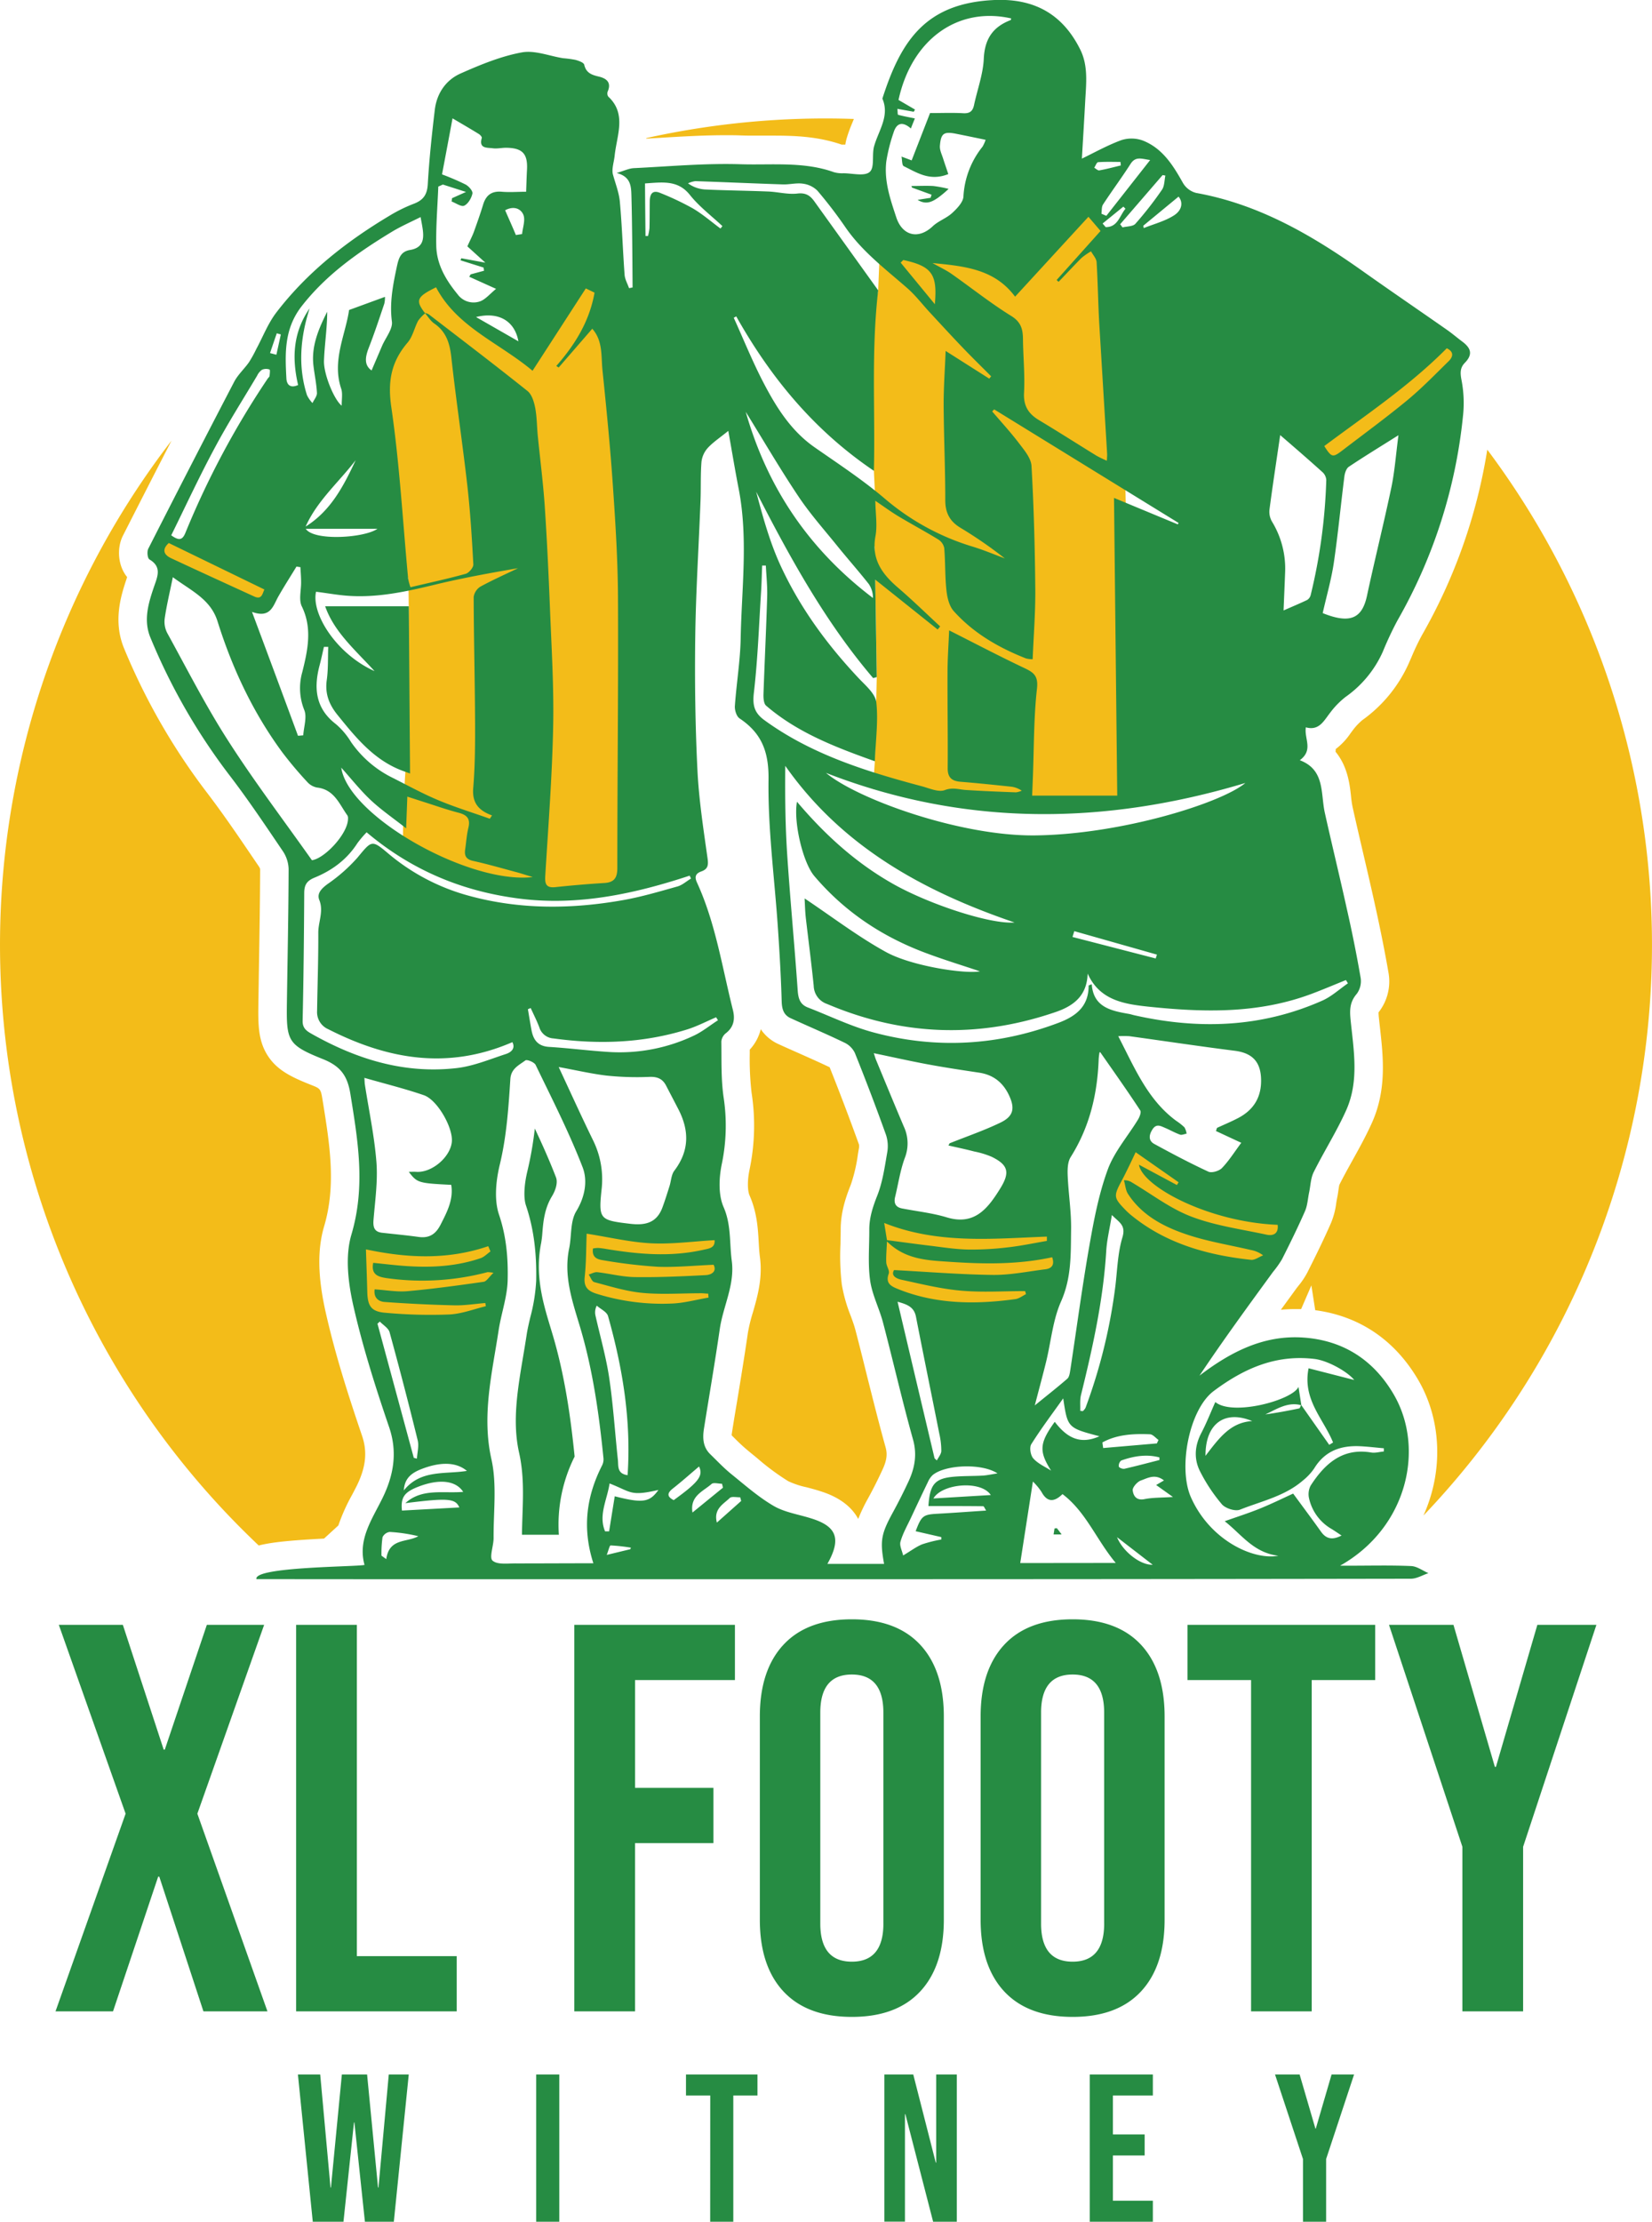 <svg xmlns="http://www.w3.org/2000/svg" viewBox="0 0 628.54 844.91"><defs><style>.cls-1{fill:#f3bc19}.cls-2{fill:#268c43}</style></defs><g id="Layer_2" data-name="Layer 2"><g id="Layer_1-2" data-name="Layer 1"><path class="cls-1" d="m433.41 433.89-6 4.29-6.42 16s7.39 13.1 16.07 18 42.72 10.36 42.72 10.36l11.28-20.41-44.82-18.52ZM136.88 472.1h31.18l17.35-4.8 4.18 6.63-1.83 26.12-13.27 4.88-35.26-4.88-2.35-27.95zM218.65 466.86h31.18l17.35-4.81 7.89 7.11v23.62l-18.81 6.9-35.26-4.87-2.35-27.95zM332.79 463.45l36.15 3.85 12.38-8.65 22.6 8.65-2.76 21.72-21.64 11.03-44.38-8.64-2.35-27.96zM332.14 89.8l4.9 3.7-2.45 5.38-.47 11.55-7.28 45.25 5.65 23.39.54 11.33-3.61 9.97 3.32 7.56.27 12.49.58 37.08-.74 32.04-.71 10.53 55.88 5.74 42.97-3.25-4.8-199.63-11.92-25.92-46.73 21.87-35.4-9.08zM546.38 126.93l9 7.71-7.72 13.82-40.49 26.79-7.72-4.3-2.25-9.31 49.18-34.71zM88.18 213.71l-24.75-8.74-4.18 5.05 12.22 8.35 26.84 11.41 4.38-2.54.92-7.21-15.43-6.32zM138.96 152.81l19.57-34.39v-9.2l2.62-6.08 8.62 7.93 13.48 13.81 18.88 11.05 21.43-34.72 13.28 18.75 9.07 92.41-.54 98.92-.81 20.28-11.36 5.86-27.21 1.43-46.5-13.29-6.22-4.07.22-15.69 1.28-21.38.75-53.85-.14-10.11-16.42-67.66z"/><path class="cls-2" d="M97.58 600.53c-1.25-4.72 37.9-4.65 41.11-5.4-2.66-9.62 2.84-17.27 6.83-25.4 4.28-8.72 5.78-17.49 2.53-27-5.14-15.07-10-30.32-13.55-45.89-2-8.76-3.3-18.91-.79-27.37 5.45-18.44 2.45-35.7-.4-53.45-1.11-6.93-3.76-10.57-10.43-13.24-13.59-5.44-13.94-6.95-13.72-21.66.24-16.9.6-33.8.65-50.71a12.82 12.82 0 0 0-2.26-6.81c-6.57-9.7-13.09-19.45-20.21-28.74a231.27 231.27 0 0 1-30.11-52.39c-2.69-6.47-.85-12.8 1.25-19 1.37-4.07 3.3-7.8-1.62-10.72-.75-.45-1-3-.44-4.08q16.17-31.8 32.68-63.48c1.41-2.7 3.84-4.89 5.63-7.43a48.68 48.68 0 0 0 2.8-5.06c2.52-4.65 4.45-9.75 7.64-13.9 11.72-15.28 26.66-27 43.07-36.79a56.73 56.73 0 0 1 9.12-4.49c3.66-1.37 5.17-3.46 5.4-7.46.54-9.44 1.54-18.88 2.67-28.3.74-6.2 4.16-11.31 9.83-13.82 7.5-3.32 15.29-6.54 23.22-8 5-.94 10.51 1.38 15.79 2.2a41.65 41.65 0 0 1 4.67.63c1.24.35 3.14 1 3.34 1.84.72 3.15 2.84 3.87 5.57 4.52s4.91 2.1 3.36 5.68a2.15 2.15 0 0 0 .22 1.93c7.07 6.55 3.25 14.71 2.44 22.37-.25 2.45-1.13 4.87-.73 7 .94 3.55 2.37 7 2.7 10.66.84 9.21 1.12 18.49 1.8 27.72.13 1.75 1.11 3.4 1.7 5.1l1.34-.27c-.05-6.41-.08-12.82-.16-19.23-.06-5.28-.14-10.55-.29-15.83-.1-3.53-.3-7.09-5.6-8.47 2.83-.83 4.66-1.75 6.5-1.84 13.53-.66 27.12-1.91 40.59-1.49 11.85.38 24.06-1.09 35.49 3a11.45 11.45 0 0 0 3.67.43c3.44 0 8 1.24 10-.49s.76-6.53 1.7-9.81c1.7-6 6-11.51 3.14-18.09 7-21.8 16.28-36.4 42.81-37.5 15.36-.61 26 5.66 32.58 19.06 3 6.23 2.12 13 1.77 19.64-.39 7.4-.86 14.8-1.25 21.62 4.44-2.12 9.54-5 14.94-7a12.61 12.61 0 0 1 8.25.13c7.49 2.95 11.52 9.44 15.28 16.16a8.19 8.19 0 0 0 5 3.76c24 4.32 44.19 16.15 63.47 29.81 10.58 7.5 21.3 14.8 31.93 22.23 2 1.4 3.87 3 5.84 4.48 3.07 2.29 4.33 4.71.95 8.13-1.93 2-1.7 4.15-1.16 6.87a46 46 0 0 1 .47 13.57A196 196 0 0 1 531.67 236a128.79 128.79 0 0 0-5.55 11.84A41.85 41.85 0 0 1 512 265a31.41 31.41 0 0 0-5.88 6c-2.45 3.12-4.23 7-9.28 5.6-.7 4.33 3 8.58-2.3 12.51 9.64 3.64 7.87 12.56 9.52 20 2.7 12.15 5.66 24.23 8.34 36.38 2 8.78 3.77 17.59 5.3 26.46a8.15 8.15 0 0 1-1.49 6c-2.74 3.17-2.71 6.27-2.34 10 1.16 11.44 3.32 23.09-1.71 34.33-3.59 8-8.39 15.56-12.33 23.46-1.15 2.31-1.19 5.12-1.74 7.7-.51 2.42-.62 5-1.6 7.21-2.7 6.16-5.68 12.2-8.71 18.21a37.51 37.51 0 0 1-3.41 4.81c-9.48 13-19 26-28 39.48 12-9.17 24.68-15.58 39.74-14.47 15.3 1.12 26.66 8.78 34.14 21.57 12 20.49 5.27 50.72-20.38 65.17h3.71c7.78 0 15.58-.2 23.33.14 2.26.1 4.38 1.76 6.57 2.7-2.22.74-4.46 2.11-6.65 2.12q-124.39.21-248.78.18h-150Zm397.47-66.26 10.68 15.19 1.46-.89c-3.56-8.93-11.7-16.24-9.31-28.22l17.37 4.45c-2.68-3.27-10.14-7.41-15.11-8-14.43-1.73-26.53 3.35-38.39 12.22-9.32 7-13.58 29.17-8.66 40.33 7.19 16.32 23.68 24.07 33.27 22.29-9.48-1.16-14-8.13-20.4-13.13 4.9-1.74 9.45-3.18 13.87-5s8.6-3.88 12.18-5.51c3.86 5.26 7.32 9.88 10.67 14.59 2 2.75 4.37 3.1 7.74 1.36-1.42-.94-2.59-1.76-3.82-2.51a17.94 17.94 0 0 1-8.5-11.44 7.15 7.15 0 0 1 .54-5c5.41-8.38 12.16-14.47 23.07-12.62 1.52.26 3.2-.25 4.81-.4v-1.21c-3-.26-6-.63-9-.78-7.25-.35-13.4 1.69-17.51 8.44a21.25 21.25 0 0 1-4.3 4.6c-6.94 6-15.78 7.83-23.92 11.08-1.84.73-5.49-.47-6.86-2a63.67 63.67 0 0 1-8.28-12.44c-2.42-4.67-2.2-9.69.41-14.7 2-3.82 3.57-7.84 5.33-11.79 6.56 5.47 29.45-.71 31.65-5.77.33 2.14.71 4.58 1.09 7-5.17-1.42-9.34 1.46-13.71 3.49 4.34-.6 8.64-1.4 12.92-2.3.3-.11.48-.88.71-1.33ZM161.64 119a5.41 5.41 0 0 1 1.51.55c12.55 9.66 25.16 19.24 37.53 29.13 1.65 1.32 2.49 4.08 2.93 6.35.68 3.48.65 7.12 1 10.68.87 8.78 2 17.52 2.62 26.32.87 12.94 1.48 25.91 2 38.89.59 15.17 1.55 30.36 1.23 45.55-.39 18.85-1.85 37.71-3 56.56-.19 3.12.31 4.71 3.84 4.34q9.36-1 18.73-1.58c3.8-.25 4.85-2.13 4.85-5.72 0-34.19.41-68.42.25-102.65-.06-14.1-.94-28.19-1.91-42.25-1-14.86-2.48-29.68-4-44.49-.54-5.32.19-11.12-3.88-15.66l-12.77 14.73-.91-.57c7.13-8.11 12.63-17 14.55-27.89l-3.32-1.61L202.62 141c-12.76-10.7-28.76-16.61-36.71-31.74-7.42 3.62-7.95 5-4.15 9.89a14.36 14.36 0 0 0-2.68 2.85c-1.44 2.72-2.05 6-4 8.28-6.33 7.41-7.61 14.89-6.2 24.54 3.15 21.54 4.36 43.43 6.4 65.16a22.1 22.1 0 0 0 .89 3.34c7.22-1.71 14.17-3.2 21-5.1 1.23-.33 3-2.43 2.92-3.57-.54-10-1.16-20.1-2.29-30.07-1.85-16.26-4.29-32.43-6.08-48.71-.59-5.41-2-9.82-6.62-12.93-1.37-1-2.31-2.62-3.46-3.94ZM314.8 594.73h21.57c-1.62-8.89-1.12-11.41 3.46-19.78q3.12-5.72 5.86-11.62c2.38-5.15 3.28-10.22 1.68-15.92-4.11-14.7-7.51-29.62-11.39-44.4-1.42-5.42-4.14-10.55-4.92-16.05-.89-6.33-.29-12.92-.32-19.4 0-4.55 1.37-8.69 3.08-13 2-5.11 2.78-10.71 3.72-16.15a13.85 13.85 0 0 0-.41-6.75q-5.65-15.74-11.89-31.26a8.35 8.35 0 0 0-4-3.91c-6.72-3.25-13.63-6.16-20.42-9.28-2.64-1.2-3.32-3.42-3.41-6.36-.27-9.36-.81-18.7-1.44-28-1.27-18.8-3.83-37.57-3.57-56.41.15-10.64-2.69-17.67-11-23.22-1.18-.79-1.91-3.14-1.8-4.75.59-8.45 2-16.9 2.2-25.33.34-19.09 2.93-38.32-.75-57.22-1.4-7.21-2.6-14.47-3.95-22.06-3 2.45-5.66 4.19-7.76 6.43a9.58 9.58 0 0 0-2.44 5.28c-.4 5-.18 10-.38 15-.66 17.22-1.77 34.44-2 51.63-.22 16.88 0 33.76.83 50.56.54 11.21 2.26 22.32 3.82 33.42.37 2.62.36 4.27-2.36 5.23-2.26.8-2.58 2.13-1.64 4.19 7.06 15.36 9.57 32.16 13.67 48.45.84 3.36.48 6.49-2.75 8.94a4.53 4.53 0 0 0-1.64 3.1c.1 7-.14 14.11.83 21a71.38 71.38 0 0 1-.61 25.35c-1.14 5.39-1.43 11.89.64 16.62 2.95 6.76 2.19 13.59 3.1 20.4 1.23 9.14-3.3 17.28-4.56 26-1.83 12.61-4 25.17-6 37.75-.59 3.65-.41 7.12 2.38 9.82 2.61 2.54 5.12 5.21 7.94 7.5 5.27 4.25 10.4 8.8 16.23 12.19 4.23 2.45 9.5 3.2 14.3 4.74 9.65 3 11.49 7.73 6.1 17.27Zm-23.42-379.65h-1.4c-.13 3.26-.2 6.52-.4 9.78-.82 12.89-1.26 25.81-2.76 38.65-.56 4.84.25 7.63 4.05 10.39 17.88 13 38.67 19.46 59.85 25.11 2.9.77 6.31 2.37 8.76 1.46 3-1.14 5.29-.23 7.92-.05 6.37.41 12.75.66 19.14.9a7.56 7.56 0 0 0 2.2-.63 9.08 9.08 0 0 0-4.28-1.55c-6.33-.67-12.66-1.33-19-1.84-3.3-.27-4.91-1.58-4.89-5.13.09-12.18-.11-24.35-.06-36.53 0-5.18.39-10.38.61-15.91 9.72 4.9 19 9.77 28.48 14.26 3.55 1.68 5.5 2.88 4.94 7.87-1.25 11.19-1.12 22.47-1.56 33.71-.09 2.44-.19 4.89-.28 7h32.38c-.41-38-.82-75.28-1.23-113.22l24.25 10.06.32-.53-70.16-43.19-.76.78c3.42 4 7 7.89 10.2 12.09 2 2.64 4.59 5.64 4.76 8.68.89 15.57 1.29 31.19 1.44 46.81.08 8.8-.64 17.63-1 26.65a9.59 9.59 0 0 1-2.58-.32c-10.45-4.11-20-9.66-27.47-18-1.71-1.92-2.45-5.09-2.75-7.81-.58-5.33-.4-10.76-.84-16.12a5 5 0 0 0-2.26-3.28c-5-3.07-10.18-5.83-15.21-8.85-2.87-1.73-5.57-3.72-8.75-5.87.07 4.95.81 9.31.05 13.46-1.62 8.82 2.57 14.41 8.54 19.55 5.52 4.74 10.72 9.82 16.07 14.76l-.94 1.18L333 220.42c.21 13.28.39 25.18.58 37.08l-1.37.37C314 236.54 300.56 212.06 287.7 187c2.57 9.68 5.23 19.35 9.37 28.28 7.41 16 17.71 30 29.78 42.79 2.59 2.73 6.2 5.76 6.57 9.07.77 7.1-.26 14.47-.57 22.36-15.11-5.38-29.51-10.93-41.38-21.15-.87-.75-1-2.68-1-4.06.43-12.48 1.05-25 1.42-37.45.11-3.9-.32-7.84-.51-11.76ZM225.76 594.5c-4.3-13.37-2.68-25.45 3.36-37.3a5.14 5.14 0 0 0 .47-2.76c-1.71-17.05-4.11-33.93-9.05-50.31-2.84-9.46-6.13-18.94-4-29.33 1-4.76.35-10.29 2.71-14.17 3.47-5.72 4.33-11.79 2.42-16.73-5.15-13.32-11.67-26.07-17.87-38.9-.5-1.06-3.3-2.18-3.9-1.74-2.42 1.81-5.46 3.1-5.72 7.06-.71 10.87-1.41 21.69-4 32.48-1.5 6.18-2.23 13.46-.31 19.15 2.79 8.25 3.49 16.54 3.28 24.93-.15 6.33-2.47 12.67-3.44 19.05-2.47 16.28-6.49 32.3-2.74 49 2.14 9.51.76 20 .83 30 0 3-1.74 7.4-.38 8.58 1.89 1.64 5.93 1 9.07 1.05 9.51 0 19.06-.06 29.27-.06Zm54.36-474.18-.95.52c3.7 8.15 7.06 16.49 11.17 24.42 4.92 9.47 10.52 18.52 19.57 24.83s18.09 12.24 26.38 19.24a92.65 92.65 0 0 0 33.49 18.46c4.26 1.28 8.36 3 12.53 4.58a163.12 163.12 0 0 0-16.91-11.67c-4-2.42-5.74-5.63-5.75-10.42 0-12.19-.55-24.35-.62-36.54 0-6.59.48-13.19.76-20.28l16.6 10.54.71-.89c-3.64-3.66-7.34-7.27-10.91-11-4.24-4.42-8.38-8.94-12.54-13.43-2.78-3-5.28-6.31-8.34-9-8.31-7.29-17.21-13.92-23.6-23.18a167.3 167.3 0 0 0-10.72-14 9.55 9.55 0 0 0-5.53-2.65c-2.44-.36-5.07.36-7.59.28-11.11-.36-22.2-.87-33.31-1.24a9.61 9.61 0 0 0-2.79.83 12.23 12.23 0 0 0 6.36 2.33c8 .39 16.1.45 24.14.78 3.74.15 7.49 1.2 11.14.77 3.23-.38 4.89.84 6.44 3l24.27 33.81c-2.7 23.42-1.07 45.74-1.63 68.64-22.74-15.36-39.29-35.48-52.37-58.73ZM124.88 246h-1.63c-.53 2.26-1 4.53-1.59 6.78-2.41 8.89-1.61 16.67 6.13 22.59a28.14 28.14 0 0 1 5.78 6.84 41.45 41.45 0 0 0 16 13.68c5.73 2.9 11.37 6 17.29 8.46 6.35 2.66 13 4.7 19.49 7l.85-1.25c-5-1.81-7.63-4.7-7.15-10.42.71-8.57.74-17.19.7-25.77-.08-15.64-.48-31.26-.53-46.9a5.6 5.6 0 0 1 2.58-3.93c4.65-2.54 9.51-4.68 14.29-7-10.35 1.78-20.5 3.62-30.52 6-11.74 2.86-23.43 5.52-35.48 4.39-3.64-.34-7.25-1-10.85-1.43-1.86 8.44 7.81 23.7 22.27 30.19-7.45-8.15-15.39-14.92-18.8-24.67h31.83c.16 21.35.31 42.14.47 63.6l-2.76-1c-10.94-4.05-17.87-12.67-24.84-21.28-3.14-3.88-4.84-8-4.08-13.3.58-4.15.39-8.4.55-12.58Zm288.94 124.25c-.24 8.07-4.91 12.11-12 14.56-29.92 10.31-58.87 9-87.12-3a7.49 7.49 0 0 1-5.11-6.94c-.88-8.62-2-17.2-3-25.8-.3-2.7-.34-5.44-.46-7.4 10.41 6.94 20.25 14.5 31 20.4 9.83 5.39 30.18 8.4 35.71 7.32-6.81-2.3-14.27-4.55-21.51-7.32-16.27-6.22-30.24-15.64-41.51-28.92-4.37-5.16-8-20.63-6.59-28.25 10.77 12.71 22.58 23.39 36.77 31.36 13.81 7.75 37 15.33 46 14.55-35-11.93-65.77-29-87.23-59.57-.11 11.35 0 22.53.73 33.64 1.14 17.29 2.8 34.51 4 51.77.22 3.07.89 5.34 3.87 6.49 8.27 3.19 16.3 7.14 24.85 9.45 23.48 6.33 47.05 5.23 70.51-3.62 6.89-2.59 11.5-6.4 11.46-14.17 0-.08.43-.18 1.19-.5.63 8.74 7.33 10.1 14.18 11.29.67.12 1.32.35 2 .5 24.13 5.43 48.07 4.84 71.56-5.57 3.51-1.56 6.5-4.35 9.73-6.57l-.77-1.24c-4.39 1.77-8.75 3.63-13.18 5.29-20.39 7.6-41.09 7-61.86 4.84-9.45-1-18.64-2.45-23.22-12.59Zm-11.06-263.07-.74-.7 16.71-18.65-4.61-5.39-27.91 30.38c-7.77-10.5-19.22-11.61-31.42-12.78 2.83 1.6 5.19 2.68 7.27 4.14 7.59 5.33 14.86 11.14 22.72 16 3.67 2.28 4.4 5 4.43 8.79.07 6.79.78 13.57.41 20.35-.27 5 1.63 8 5.61 10.41 7.38 4.42 14.62 9.06 21.95 13.57a43.78 43.78 0 0 0 3.95 1.91c.06-1.31.14-2 .1-2.66l-3-49.62c-.43-7.73-.53-15.5-1-23.22-.1-1.44-1.39-2.76-2.12-4.13a25.3 25.3 0 0 0-3.64 2.52c-2.96 2.98-5.81 6.06-8.71 9.08Zm-41.91 328.44.45-.83c6.48-2.6 13.11-4.86 19.39-7.89 4.84-2.35 5.49-5.3 3.38-10-2.26-5.06-6-8.19-11.7-9-6.66-1-13.31-2-19.92-3.24s-13-2.69-20-4.14c.39 1.17.59 1.92.89 2.63 3.49 8.41 6.95 16.83 10.51 25.21a15.08 15.08 0 0 1 .43 11.93c-1.77 4.78-2.5 9.9-3.71 14.87-.61 2.48.27 4 2.77 4.43 5.65 1.09 11.45 1.72 16.9 3.37 10.53 3.18 15.59-3.36 20.3-10.95 3.81-6.15 3.1-9-3.28-12.11a33.34 33.34 0 0 0-6.61-2c-3.23-.85-6.53-1.54-9.8-2.28ZM118.68 327.14c4.85-.65 13.75-10.14 13.73-15.81a2.25 2.25 0 0 0-.21-1.2c-3.11-4.32-5-9.89-11.56-10.63a6.69 6.69 0 0 1-3.8-2.19 146.81 146.81 0 0 1-9.46-11.24c-11.1-15.08-19-31.89-24.62-49.8-2.67-8.46-10.07-11.62-17-16.77-1.18 5.8-2.36 10.68-3.08 15.61a9.41 9.41 0 0 0 .92 5.57c7.56 13.74 14.69 27.78 23.15 40.93 9.88 15.44 21 30.08 31.93 45.53Zm93.88 78.64c4.42 9.45 8.61 18.73 13.09 27.88a33.52 33.52 0 0 1 3.23 18.74c-1.19 11.35-.68 11.63 10.86 13 5.66.66 10.08-.25 12.29-6.19 1-2.7 1.85-5.45 2.72-8.2.61-2 .66-4.28 1.82-5.81 5.84-7.71 5.61-15.4 1.57-23.29-1.55-3-3.13-6-4.68-9-1.31-2.56-3.23-3.49-6.33-3.38a111.23 111.23 0 0 1-16.54-.51c-5.97-.74-11.82-2.12-18.03-3.24ZM360.8 66.2c-7 2.84-11.9-.54-16.94-3-.73-.35-.59-2.38-.86-3.65l3.86 1.45 7-18c4.6 0 8.63-.17 12.62.06 2.47.14 3.61-.75 4.11-3.09 1.25-5.87 3.44-11.73 3.71-17.6.33-7.44 3.36-12.1 10.2-14.72.14-.05.16-.42.24-.64-20.17-4.59-37.84 7.82-42.88 31l6.28 3.66-.49.83-6.22-1.11c.13 1.1.05 2.2.29 2.27 2 .54 4 .9 6.36 1.38-.47 1.2-1 2.46-1.51 3.82-3-2.61-5.39-2.39-6.62 1.63a64.43 64.43 0 0 0-2.73 10.86c-.9 7.52 1.51 14.4 3.8 21.34s8.4 8.55 13.9 3.32c2.13-2 5.18-3 7.35-5 1.85-1.69 4.14-4.08 4.29-6.22a33 33 0 0 1 7.26-19 13.59 13.59 0 0 0 1.18-2.62c-4-.83-7.63-1.58-11.24-2.3-4.63-.91-5.77-.2-6.15 4.56-.14 1.65.76 3.35 1.26 5 .64 1.99 1.33 3.94 1.93 5.77Zm101.84 363.92.39-1.19c2.67-1.23 5.39-2.36 8-3.72 6.32-3.28 9.12-8.46 8.75-15.39-.34-6.31-3.6-9.41-10-10.22-13.38-1.69-26.71-3.7-40.07-5.54a36 36 0 0 0-4.25 0c6.25 12.06 11.16 24.13 22 32.14a22.53 22.53 0 0 1 3.19 2.52 6.74 6.74 0 0 1 .82 2.4c-.84.14-1.81.62-2.5.37-1.92-.68-3.71-1.72-5.59-2.52s-3.49-1.8-5 .69c-1.35 2.18-1.35 4.2.78 5.37 6.77 3.69 13.6 7.31 20.61 10.55 1.25.58 4.07-.25 5.15-1.38 2.67-2.77 4.74-6.1 7.35-9.6Zm-324-20.22c.1 1.44.09 2 .18 2.52 1.52 9.84 3.62 19.6 4.4 29.51.56 7.19-.5 14.59-1.1 21.88-.23 2.78.18 4.64 3.25 5 4.63.52 9.28.95 13.89 1.59 4 .56 6.48-1 8.34-4.61 2.49-4.87 5-9.63 4.08-15.2-12.53-.63-12.93-.75-16.15-4.95 1 0 1.95-.06 2.85 0 5.92.42 13-5.6 13.54-11.47.45-5.41-5.57-16-10.74-17.7-7.18-2.47-14.59-4.29-22.52-6.57Zm279.93-9.78s-.24.08-.25.17a23.11 23.11 0 0 0-.3 2.47c-.48 13.17-3.37 25.69-10.65 37.25-1.21 1.92-1.24 4.8-1.14 7.19.29 6.84 1.4 13.63 1.29 20.47-.14 9.12.22 18.16-3.81 27.24-3.15 7.1-3.81 15.21-5.67 22.86-1.3 5.32-2.75 10.6-4.33 16.7 4.68-3.81 8.61-6.88 12.36-10.14.72-.63.94-2 1.11-3.06 2.42-15.83 4.52-31.71 7.29-47.5 1.71-9.78 3.59-19.7 7-29 2.49-6.78 7.65-12.68 11.5-19 .62-1 1.31-2.81.86-3.48-4.9-7.48-10.05-14.73-15.24-22.17ZM117.8 117.28c-3.54 11.05-4.49 22.08-1 33a11.92 11.92 0 0 0 2.09 3c.6-1.29 1.76-2.62 1.7-3.85-.17-3.44-.91-6.83-1.32-10.26-.91-7.46 1.93-14.08 5.22-20.62 0 6.26-1 12.41-1.22 18.55-.22 5 3.8 14.88 6.73 17.18 0-2.53.41-4.7-.19-6.48-3.61-10.69 1.7-20.62 3-29.91l13.66-5a10.32 10.32 0 0 1-.25 2.59c-1.92 5.7-3.81 11.42-6 17-1.31 3.44-1.68 6.4 1.15 8.4l4-9.35c1.33-3.09 4.1-6.41 3.74-9.21-.91-7 .31-13.56 1.77-20.41.77-3.66 1.45-6.23 5.15-6.85 4.68-.8 5.31-3.75 4.85-7.51-.19-1.56-.52-3.09-.85-5-4 2-7.65 3.6-11 5.64-12.76 7.75-24.85 16.2-34.24 28.24-6.72 8.62-6.34 18-5.82 27.53.12 2.22 1.38 3.83 4.45 2.46-2.34-10.07-2.04-19.9 4.38-29.14Zm50.7-47.1-1.74.78c-.29 7.52-.93 15.07-.77 22.57.16 7.18 3.78 13.12 8.16 18.45a7.49 7.49 0 0 0 8.59 2.59c2-.76 3.66-2.8 6-4.72l-10.2-4.6.52-.91 5.11-1.38-.19-1.21-8.75-2.75.27-.79 9.16 1.68-6.84-6.2c1.14-2.52 1.92-4 2.48-5.52 1.23-3.43 2.46-6.87 3.51-10.34 1.11-3.67 3.31-5.25 7.15-4.91 3 .26 6 0 9.22 0 .12-3.14.19-5.77.33-8.39.32-6.1-1.76-8.29-8-8.33-1.67 0-3.39.41-5 .19-2.18-.29-5.41.2-4.2-3.92.11-.39-.61-1.19-1.13-1.51-3.23-2-6.51-3.89-10-5.95-1.3 7-2.67 14.27-4 21.31a94 94 0 0 1 9 3.87c1.2.66 2.76 2.42 2.56 3.42-.35 1.72-1.65 3.93-3.12 4.61-1.15.52-3.16-1-4.79-1.58l.15-1.26L177.3 73Zm-29 246.33a38.69 38.69 0 0 0-3.55 4.19c-4 6.22-9.65 10.34-16.26 13.05-3.07 1.26-3.92 2.86-3.94 5.86-.09 16.19-.25 32.38-.61 48.58-.06 2.81 1.46 3.86 3.37 4.94 17 9.59 35.11 15.35 55.21 13.06 6.34-.72 12.57-3.34 18.78-5.36 1.93-.63 3.69-2.07 2.45-4.51-24.87 10.79-47.83 6.38-70.06-4.92a7.07 7.07 0 0 1-4.25-6.86c.15-10 .51-19.93.46-29.88 0-4.12 2.11-8.15.38-12.41-1-2.52.88-4.38 3.21-6.1a62.39 62.39 0 0 0 11.25-9.92c5.45-6.54 5.41-7.05 11.72-1.7a79.85 79.85 0 0 0 31 16.19c19.11 5.19 38.74 5.08 58.45 1.58 7-1.24 13.82-3.27 20.67-5.19 1.83-.51 3.42-2 5.13-3l-.51-1.11c-21 6.94-42.22 11.46-64.09 8.82-22.03-2.67-41.59-10.75-58.83-25.31Zm363.77-83.34c10.47 4.22 15 2 16.84-6.65 2.95-13.77 6.39-27.46 9.28-41.24 1.26-6.05 1.69-12.24 2.68-19.77-7 4.42-13 8.06-18.88 12-.95.63-1.51 2.35-1.68 3.62-1.4 11-2.44 22.1-4.06 33.11-.96 6.31-2.77 12.56-4.2 18.93Zm-16.19-67.72c-1.46 10-2.88 19.18-4.08 28.36a7.46 7.46 0 0 0 .94 4.52 34.32 34.32 0 0 1 5 19.62c-.17 4.52-.37 9.05-.58 14.2 3.47-1.53 6.29-2.69 9-4a3.1 3.1 0 0 0 1.33-1.91 210 210 0 0 0 5.92-43.67 4.38 4.38 0 0 0-1.43-3c-5.36-4.84-10.84-9.57-16.12-14.12ZM314.27 293.93c12 10 51.07 24.09 79.55 23.77 32.86-.38 70.95-12.33 80-19.94-53.25 16.02-106.58 16.77-159.55-3.83Zm110.24 300.45c-7.4-8.87-11.33-19.45-20.26-26.18-3.43 3.37-6 2.86-8-.86a23.61 23.61 0 0 0-3.26-3.92l-4.82 31ZM113.38 279.81l2-.17c.21-3.23 1.47-6.91.4-9.59a22.24 22.24 0 0 1-.77-14.45c2.1-8.37 3.87-16.71-.18-25-1.23-2.52-.21-6.17-.27-9.3 0-1.87-.17-3.74-.26-5.61l-1.5-.22c-2.31 3.8-4.72 7.54-6.92 11.41-2 3.55-2.93 8.38-10 5.82 6.18 16.53 11.85 31.82 17.5 47.11Zm16.46 12.12c2.62 18.43 48.54 44.42 72.85 41.61-2.89-.87-4.78-1.5-6.71-2-5.31-1.43-10.59-2.95-16-4.15-2.59-.57-3.37-1.92-3-4.33.4-2.75.57-5.55 1.23-8.25.86-3.49-.58-4.92-3.76-5.74-4.49-1.17-8.86-2.72-13.28-4.12l-6.19-2-.45 12.05c-5.11-4-9.61-7.09-13.52-10.77s-7.47-8.18-11.17-12.3Zm95.77 182.86a12 12 0 0 1 1.94-.21 27.78 27.78 0 0 1 2.87.36c12.3 2.05 24.64 3.17 37.18.35 2.15-.49 4.53-.67 4.28-3.67-8.1.46-16.17 1.59-24.11 1.2s-15.92-2.31-24.56-3.66c-.21 5.3-.14 10.91-.75 16.48-.4 3.67 1.12 5.23 4.22 6.27a83.5 83.5 0 0 0 28.56 3.83c4.77-.11 9.56-1.47 14.34-2.27l-.13-1.51c-.87 0-1.74-.15-2.61-.15-7.46 0-15 .56-22.36-.13-6.23-.58-12.3-2.5-18.36-4.09-.93-.25-1.43-1.89-2.13-2.89 1.08-.32 2.22-1 3.24-.9 4.79.54 9.52 1.81 14.32 1.87 9 .13 18-.28 26.95-.75 2.31-.12 4.3-1.46 3-3.94-7.29.31-14.25 1-21.13.77a194.05 194.05 0 0 1-20.51-2.42c-2.13-.33-4.79-.76-4.25-4.54Zm260.5-9c-26.25-1.05-51.51-14.58-52.76-22.86l14.43 7.73c.21-.35.43-.7.65-1.05l-16.34-11.43c-.83 1.74-1.64 3.49-2.49 5.22-.93 1.89-1.84 3.78-2.83 5.63-3.13 5.82-3.07 6.45 1.33 11a26.29 26.29 0 0 0 2.4 2.2c13.09 10.65 28.77 15.08 45.47 16.87 1.43.16 3.07-1.1 4.61-1.7a11.05 11.05 0 0 0-4.76-2.06c-8.24-1.93-16.71-3.27-24.66-6-8.69-2.95-16.82-7.31-22-15.32-.93-1.44-1-3.42-1.54-5.16a5 5 0 0 1 3.1.85c7.46 4.41 14.48 9.88 22.51 12.94 9 3.45 19 4.81 28.57 6.87 2.58.59 4.73-.33 4.31-3.73Zm-299.5 10.12-.84-2c-15.81 5.42-31.48 4.42-46.54 1.22.18 5.64.38 10.89.51 16.14s1.37 7.48 6.69 7.95a187.7 187.7 0 0 0 24.42.67c4.67-.2 9.34-2 14-3.15l-.2-1.21c-4 .31-8 1-12 .87-8.79-.2-17.57-.64-26.32-1.27-2.36-.17-4.23-1.64-3.79-4.8 4.33.27 8.48 1.06 12.57.69 9.65-.86 19.28-2.19 28.9-3.56 1.11-.16 2.06-1.83 3.74-3.42a12.93 12.93 0 0 0-2.23-.26 97 97 0 0 1-38.41 2.28c-3.12-.47-6-1.22-5.12-5.81 4.48.44 8.84 1 13.23 1.26 9.29.58 18.53.05 27.55-3 1.41-.45 2.57-1.7 3.84-2.6ZM340.17 483c13.08.69 25.32 1.7 37.61 1.84 6.58.07 13.25-1.3 19.87-2.13 3-.36 3.51-2.16 2.67-4.59-13.22 2.88-26.32 2.6-39.32 1.72-8.12-.55-16.63-.83-23.54-7.74-.13 3.25-.37 5.66-.26 8 .07 1.46 1.37 3.09.94 4.26-1.32 3.62.83 4.76 3.36 5.79 14.37 5.85 29.49 6 44.86 3.89 1.39-.2 2.7-1.24 4-1.89l-.33-1.16c-8.12 0-16.31.55-24.34-.16-7.61-.66-15.08-2.51-22.54-4.12-1.95-.4-4.34-1.49-2.98-3.71Zm-56.44-326.39c8.41 29.54 24.62 52.77 48.41 70.81a9.37 9.37 0 0 0-1.57-5.29c-4.05-5.14-8.39-10-12.5-15.12-4.87-6-10.05-11.86-14.34-18.3-6.87-10.27-13.12-20.97-20-32.1ZM411 536.54l1 .1a5.1 5.1 0 0 0 1-1.23 206.56 206.56 0 0 0 11.37-46.33c.74-6.19.89-12.55 2.67-18.48 1.44-4.76-1.3-5.74-4-8.55-.85 5.26-1.9 9.48-2.15 13.72-1.12 18.51-5.13 36.61-9.58 54.65-.5 1.96-.24 4.08-.31 6.12Zm92.85-366.9c2.8 4.38 3.21 4.48 7 1.57 8.23-6.3 16.6-12.42 24.58-19 5.55-4.59 10.59-9.81 15.75-14.86 2.18-2.15 1.48-3.89-.73-4.9-14.22 14.35-30.77 25.35-46.61 37.19ZM238.78 561c1.43-21.07-1.94-40.95-7.43-60.47-.46-1.64-2.82-2.68-4.3-4a5.54 5.54 0 0 0-.5 3.72c1.76 7.85 4 15.61 5.21 23.56 1.55 10.39 2.21 20.94 3.33 31.4.24 2.27-.41 5.21 3.69 5.79ZM65.15 203.58c2.63 1.85 4.11 2.13 5.34-.82A326 326 0 0 1 101.84 144c.24-.35.67-.67.71-1 .1-.86.28-2.34 0-2.47a3.85 3.85 0 0 0-2.85.08 5.69 5.69 0 0 0-1.87 2.26c-5.4 9.09-11.09 18-16.06 27.33-5.87 10.89-11.07 22.12-16.62 33.38Zm290.42 351 .88.81c.6-1.19 1.65-2.38 1.69-3.57a29.28 29.28 0 0 0-.74-6.51c-2.95-14.86-6-29.69-8.9-44.57-.73-3.73-3.34-4.69-7-5.7 4.76 20.22 9.41 39.88 14.07 59.53Zm-2.33 18.17c.54-8.34 2.42-10.55 9.86-11.18 3.6-.3 7.21-.21 10.82-.41 1.62-.1 3.24-.48 5.6-.84-6-3.95-19.86-3.32-24.63.61a7.9 7.9 0 0 0-1.86 2.7c-2.18 4.5-4.3 9-6.42 13.54-1.41 3-3.13 6-4 9.11-.45 1.56.64 3.49 1 5.25 3-1.78 5-3.32 7.23-4.23a51 51 0 0 1 7.3-1.84v-.91l-9.76-2.24c2.23-5.92 2.87-6.35 8.4-6.65 6-.33 12-.78 18.42-1.2-.56-.87-.82-1.65-1.12-1.65-6.87-.08-13.72-.07-20.84-.07ZM273.17 388l-.71-1.14c-3.7 1.58-7.31 3.48-11.12 4.66-16.78 5.21-33.72 5.72-50.75 3.39a6 6 0 0 1-5.39-4.21c-.94-2.52-2.18-4.91-3.29-7.36l-1.06.46c.46 2.67.88 5.35 1.38 8 .7 3.68 2.43 6.07 6.69 6.33 7.73.47 15.4 1.49 23.12 1.95a65.93 65.93 0 0 0 32.13-6.32c3.19-1.52 6.01-3.86 9-5.76Zm64.3 83.61c5.94.78 11 1.48 16 2.08s9.83 1.39 14.78 1.5a114.48 114.48 0 0 0 15.35-.85c4.92-.55 9.81-1.6 14.71-2.43v-1.64c-20.69.79-41.55 2.94-61.9-5.19ZM100.59 224.18l-36.37-17.67c-2.36 2.12-2.34 4.26.88 5.77 10.51 4.91 21.07 9.73 31.61 14.56 2.89 1.33 3.1-1 3.88-2.66Zm56.85 330.23 1.19.29c.13-2.31.82-4.79.3-6.92q-5.07-20.62-10.7-41.12c-.44-1.6-2.44-2.73-3.72-4.08l-.89.82q6.91 25.52 13.82 51.01Zm247.08-22.62c-4.1 5.78-8.38 11.44-12.14 17.42-.79 1.26-.29 4.26.77 5.43 1.77 2 4.47 3.14 6.77 4.64-4.66-7.35-4.5-10.42 1.38-18.57 4.2 5.47 9.17 9 17 5.49-12.1-3.2-12.1-3.2-13.78-14.41Zm-228.29 35.56c-2.84-4.4-9.2-5-17-2-5.44 2.1-6.81 4.07-6.3 9.11l21.83-1.19c-1.48-3.47-4.46-3.64-20.54-1.63 6.35-5.74 14.23-3.64 22.01-4.29Zm69.37-477.6h.94a18.29 18.29 0 0 0 .57-3c.09-3.34.06-6.68.1-10 0-2.65.8-4.71 4-3.37a106.05 106.05 0 0 1 12.46 5.91c3.7 2.19 7 5.06 10.45 7.62l.74-.92c-4.17-3.92-8.85-7.43-12.38-11.87-4.56-5.73-10.39-4.81-17.07-4.36.04 6.89.11 13.44.19 19.99Zm192-28.89c-3.35-.47-5.55-1.51-7.47 1.49-3.34 5.22-7.06 10.21-10.45 15.4-.61.92-.43 2.34-.62 3.53l1.87.8ZM230.22 582.37h1.53c.71-4.44 1.42-8.87 2.14-13.34 10.68 2.71 13.24 2.31 16.62-2.41-10.84 2.48-10.18.8-18.58-2.47-.93 6.2-4.32 12.06-1.71 18.22ZM343.68 98.88l-1 1 13 15.81c1.01-11.33-1-14.43-12-16.81Zm99.71-32.11-1.05-.19q-8.07 9.35-16.15 18.7l.91 1.2c1.67-.43 4-.33 4.9-1.39a133.81 133.81 0 0 0 10.09-12.92c.99-1.43.91-3.58 1.3-5.4ZM442.86 563c-3.41-2.67-6.25-.86-8.74 0-1.37.45-3.28 2.62-3.16 3.75.22 1.92 1.25 4 4.47 3.36s6.32-.52 10.84-.82l-6.39-4.55ZM135.33 175c-6.42 8.37-14.65 15.41-19.05 25.25 9.62-6.01 14.49-15.5 19.05-25.25Zm323.33 378.64c5.11-6.66 9.43-12.73 17.78-13.21-10.44-4.35-17.86.93-17.78 13.21Zm-39.23-5.09.29 2.13 20.44-1.76.61-1.33c-1.09-.75-2.12-2.11-3.26-2.15-6.24-.25-12.51.04-18.08 3.11Zm-42.46 20c-3.73-5.7-18.54-4.37-21.84 1.3ZM116.33 201.1c3.06 4.71 22.26 3.52 27.28 0Zm37.32 365.69c6.43-8 15.49-6.06 24-7.42-4.15-3.47-10.2-3.48-17.42-.65-3.54 1.4-6.33 3.38-6.58 8.07Zm255.09-212.68-.69 2.21 31.67 8.18c.15-.49.31-1 .46-1.47ZM197.24 129.8c-1.43-7.93-7.76-11.34-16.12-9.23Zm-52.1 461.8 1.82 1.32c1.13-8.06 7.78-6.24 12.2-8.71a59.92 59.92 0 0 0-10.91-1.62 3.57 3.57 0 0 0-2.71 2 43.9 43.9 0 0 0-.4 7.01Zm118.33-16.4 11.6-9.45-.36-1.49c-1.37 0-3.25-.58-4 .1-3.23 2.84-8.26 4.51-7.24 10.84Zm-7.14-4.71c9.42-6.82 11.33-9.23 9.64-12.79-3.35 2.82-6.54 5.68-9.91 8.32-2.45 1.91-2.18 3.22.27 4.47ZM435 85.83l.16.91c3.84-1.55 8-2.6 11.45-4.79s3.41-5.34 1.79-7.17Zm-238.72 3.55 2.36-.37c.24-2.46 1.3-5.28.5-7.3-.89-2.23-3.52-3.59-6.95-1.75 1.42 3.26 2.81 6.34 4.09 9.42Zm244.85 465.86v-1c-4.84-1.3-9.72-.54-14.55 1.19a2.58 2.58 0 0 0-.9 2.29c.14.48 1.48 1 2.17.84 4.46-1.03 8.87-2.2 13.28-3.32ZM282 570.8l-.37-1.4c-1.37.06-3.29-.42-4 .29-2.39 2.32-6.22 4.12-4.88 9.34Zm156.58 24.27L425 584.58c2.11 5.27 8.71 10.67 13.61 10.49ZM426.45 62.91c-.05-.44-.09-.89-.14-1.33-2.83 0-5.67-.11-8.5.1-.52 0-1 1.37-1.48 2.11.65.36 1.37 1.13 1.95 1 2.72-.48 5.45-1.22 8.17-1.88Zm1.76 16.48-.8-.81-7.9 6.42 1.17 1.37c4.61.06 5.32-4.37 7.53-6.98ZM239.83 589.15l.2-.59a69.54 69.54 0 0 0-7.72-.85c-.37 0-.86 2.08-1.46 3.61ZM102.74 134.28l2.42.62 1.69-7.71-1.54-.44q-1.31 3.76-2.57 7.53Z"/><path class="cls-2" d="m349.13 76 4.93-.78.36-1.18-7.42-2.7c-.08-.2-.15-.4-.22-.61 2.76 0 5.55-.14 8.29 0a49 49 0 0 1 5.85 1.1 40.73 40.73 0 0 1-4.07 3.4c-2.18 1.48-4.53 2.77-7.72.77ZM402.09 581.15l-.87.1-.36 2.29h3.06c-.6-.83-1.21-1.63-1.83-2.39Z"/><path class="cls-1" d="M565.87 171a207.44 207.44 0 0 1-24.79 70.42 88.42 88.42 0 0 0-4 8.36c-.36.83-.72 1.66-1.09 2.49a53.07 53.07 0 0 1-17.63 21.56 22.61 22.61 0 0 0-3.75 4c-.28.36-.54.73-.81 1.09a25.15 25.15 0 0 1-5.6 5.94c0 .33 0 .67-.08 1 4.65 5.61 5.42 12.51 5.9 16.88a39.84 39.84 0 0 0 .59 4.12c1.3 5.87 2.7 11.86 4.05 17.65 1.43 6.13 2.91 12.46 4.29 18.73 2.3 10.38 4 18.95 5.39 27a19 19 0 0 1-3.84 14.75 18.57 18.57 0 0 0 .12 2c.14 1.34.29 2.68.44 4 1.21 10.89 2.59 23.24-3 35.83-2.28 5.1-4.94 9.88-7.51 14.51-1.76 3.18-3.43 6.18-4.95 9.23-.12.39-.26 1.37-.37 2.1-.13.93-.29 2-.53 3.14-.1.48-.2 1.09-.3 1.75a28.87 28.87 0 0 1-2 7.56c-2.92 6.68-6.15 13.17-8.95 18.73a29.75 29.75 0 0 1-3.48 5.2c-.29.37-.58.74-.86 1.12l-.07.1-5.7 7.83c1.77-.17 3.57-.26 5.41-.26h2.3l3.89-9 1.47 9.43c16.81 2.22 30.31 11.34 39.2 26.55 7.26 12.42 9.15 27.94 5.18 42.58a59.86 59.86 0 0 1-3.2 8.95A314.32 314.32 0 0 0 565.87 171ZM98.44 587.74c5.27-1.35 13-2 24.84-2.63l5.46-5a70.76 70.76 0 0 1 5.19-11.58c.66-1.26 1.29-2.45 1.87-3.62 3.42-7 4-12.76 2-18.75-5-14.71-10.16-30.58-13.86-47-3.05-13.52-3.24-23.95-.61-32.83 4.61-15.59 2.14-31-.48-47.26l-.23-1.39c-.56-3.49-.94-3.77-3.76-4.9-7.86-3.09-13.65-5.78-17.28-11.78-3.47-5.71-3.38-12-3.26-20.08l.21-13.57c.2-12.09.41-24.59.45-36.85a3.11 3.11 0 0 0-.4-.87L96.79 327C91 318.46 85 309.62 78.74 301.43a243.31 243.31 0 0 1-31.52-54.82c-4.4-10.62-1-20.66 1-26.66 0-.16.11-.32.16-.48-3.61-4.37-3.95-11.14-1.61-15.76 6.42-12.62 12.54-24.6 18.49-36.14a314.29 314.29 0 0 0 33.18 420.17ZM285 552c1 .84 2.08 1.7 3.11 2.55a92 92 0 0 0 11.75 8.71 31.26 31.26 0 0 0 6.94 2.32c1.69.44 3.43.9 5.23 1.48 2.74.88 10.66 3.43 14.5 10.58a64.77 64.77 0 0 1 3.77-7.88c2-3.64 3.85-7.33 5.53-11 1.79-3.86 1.73-6.17 1.09-8.45-2.51-9-4.77-18.08-7-26.89-1.44-5.82-2.93-11.83-4.47-17.68-.44-1.68-1.11-3.52-1.83-5.47a57.57 57.57 0 0 1-3.34-11.82 92.12 92.12 0 0 1-.5-15.37c0-1.91.09-3.72.08-5.49 0-6.39 1.82-12 3.83-17a60 60 0 0 0 2.73-11.7c.13-.77.26-1.55.4-2.32a4.63 4.63 0 0 0 0-1.31c-3.53-9.79-7.28-19.67-11.16-29.39-3.73-1.78-7.48-3.45-11.44-5.21-2.67-1.18-5.33-2.36-8-3.58a16 16 0 0 1-6.77-5.68 17.59 17.59 0 0 1-4.19 7.77v1.54a111.64 111.64 0 0 0 .69 14.84 81.65 81.65 0 0 1-.74 29.12c-1 4.69-.73 8.42 0 10 2.81 6.43 3.16 12.45 3.46 17.76.12 2 .22 3.83.45 5.54 1.09 8.08-.9 15-2.66 21.11a61.41 61.41 0 0 0-1.92 7.85c-1.27 8.79-2.73 17.65-4.14 26.23q-1 5.83-1.91 11.68c-.07.41-.1.73-.12 1l1.42 1.41A68.58 68.58 0 0 0 285 552ZM245.91 52.72l5.08-.3c8.17-.49 16.62-1 25.05-1 2.07 0 4.09 0 6 .09 1.38.05 2.88.07 4.73.07h7.58c7.77 0 16.8.27 25.89 3.42h1.38a19.12 19.12 0 0 1 .53-2.44 54.65 54.65 0 0 1 2.14-5.88c.18-.46.39-.95.58-1.44-3.52-.12-7.06-.19-10.62-.19a315.21 315.21 0 0 0-68.33 7.46Z"/><path class="cls-2" d="m210.17 507.25-.6-2c-2.89-9.51-6.17-20.29-3.66-32.64a38.36 38.36 0 0 0 .45-3.86c.33-4 .76-9.06 3.62-13.78 1.64-2.7 2.24-5.46 1.57-7.2-2.42-6.29-5.15-12.41-8.07-18.59a134.79 134.79 0 0 1-2.8 16.1c-1.31 5.41-1.52 10.31-.57 13.13C203 467 204.22 476.1 204 487.1a67.18 67.18 0 0 1-2.25 13.9c-.54 2.31-1.05 4.49-1.36 6.53-.43 2.82-.9 5.64-1.36 8.36-2.14 12.76-4.17 24.82-1.52 36.61 1.82 8.11 1.54 16.15 1.27 23.92-.08 2.52-.17 4.91-.18 7.24H212.63a57.74 57.74 0 0 1 6-29.74c-1.43-14.14-3.63-30.59-8.46-46.67ZM113.35 788.91h8.48l3.92 43h.16l4.16-43h9.6l4.16 43h.17l3.92-43h7.6l-5.68 56h-11l-4-37.76h-.16l-4 37.76H119ZM204 788.91h8.8v56H204ZM270.23 796.91H261v-8h27.2v8H279v48h-8.8ZM336.47 788.91h11l8.56 33.52h.16v-33.52h7.84v56h-9L344.47 804h-.16v40.88h-7.84ZM414.63 788.91h24v8h-15.2v14.8h12.08v8h-12.08v17.2h15.2v8h-24ZM495.75 821.07l-10.64-32.16h9.36l6 20.56h.16l6-20.56h8.56l-10.64 32.16v23.84h-8.8ZM47.79 689.73l-25.41-71.82h24.36l15.54 47.46h.42l16-47.46h21.8l-25.41 71.82 26.67 75.18H77.4l-16.8-51.24h-.42L43 764.91H21.12ZM112.67 617.91h23.1v126h38v21h-61.1ZM218.51 617.91h61.11v21h-38v41h29.82v21h-29.83v64h-23.1ZM298.1 757.35q-9-9.66-9-27.3v-77.28q0-17.64 9-27.3t26-9.66q17 0 26 9.66t9 27.3v77.28q0 17.64-9 27.3t-26 9.66q-16.97-.01-26-9.66Zm38-25.83V651.3q0-14.49-12-14.49t-12 14.49v80.22q0 14.49 12 14.49t12.01-14.49ZM382.1 757.35q-9-9.66-9-27.3v-77.28q0-17.64 9-27.3t26-9.66q17 0 26 9.66t9 27.3v77.28q0 17.64-9 27.3t-26 9.66q-16.97-.01-26-9.66Zm38-25.83V651.3q0-14.49-12-14.49t-12 14.49v80.22q0 14.49 12 14.49t12.01-14.49ZM476 638.91h-24.18v-21h71.4v21h-24.15v126H476ZM556.4 702.33l-27.93-84.42H553l15.75 54h.42l15.75-54h22.47l-27.89 84.42v62.58h-23.1Z"/></g></g></svg>